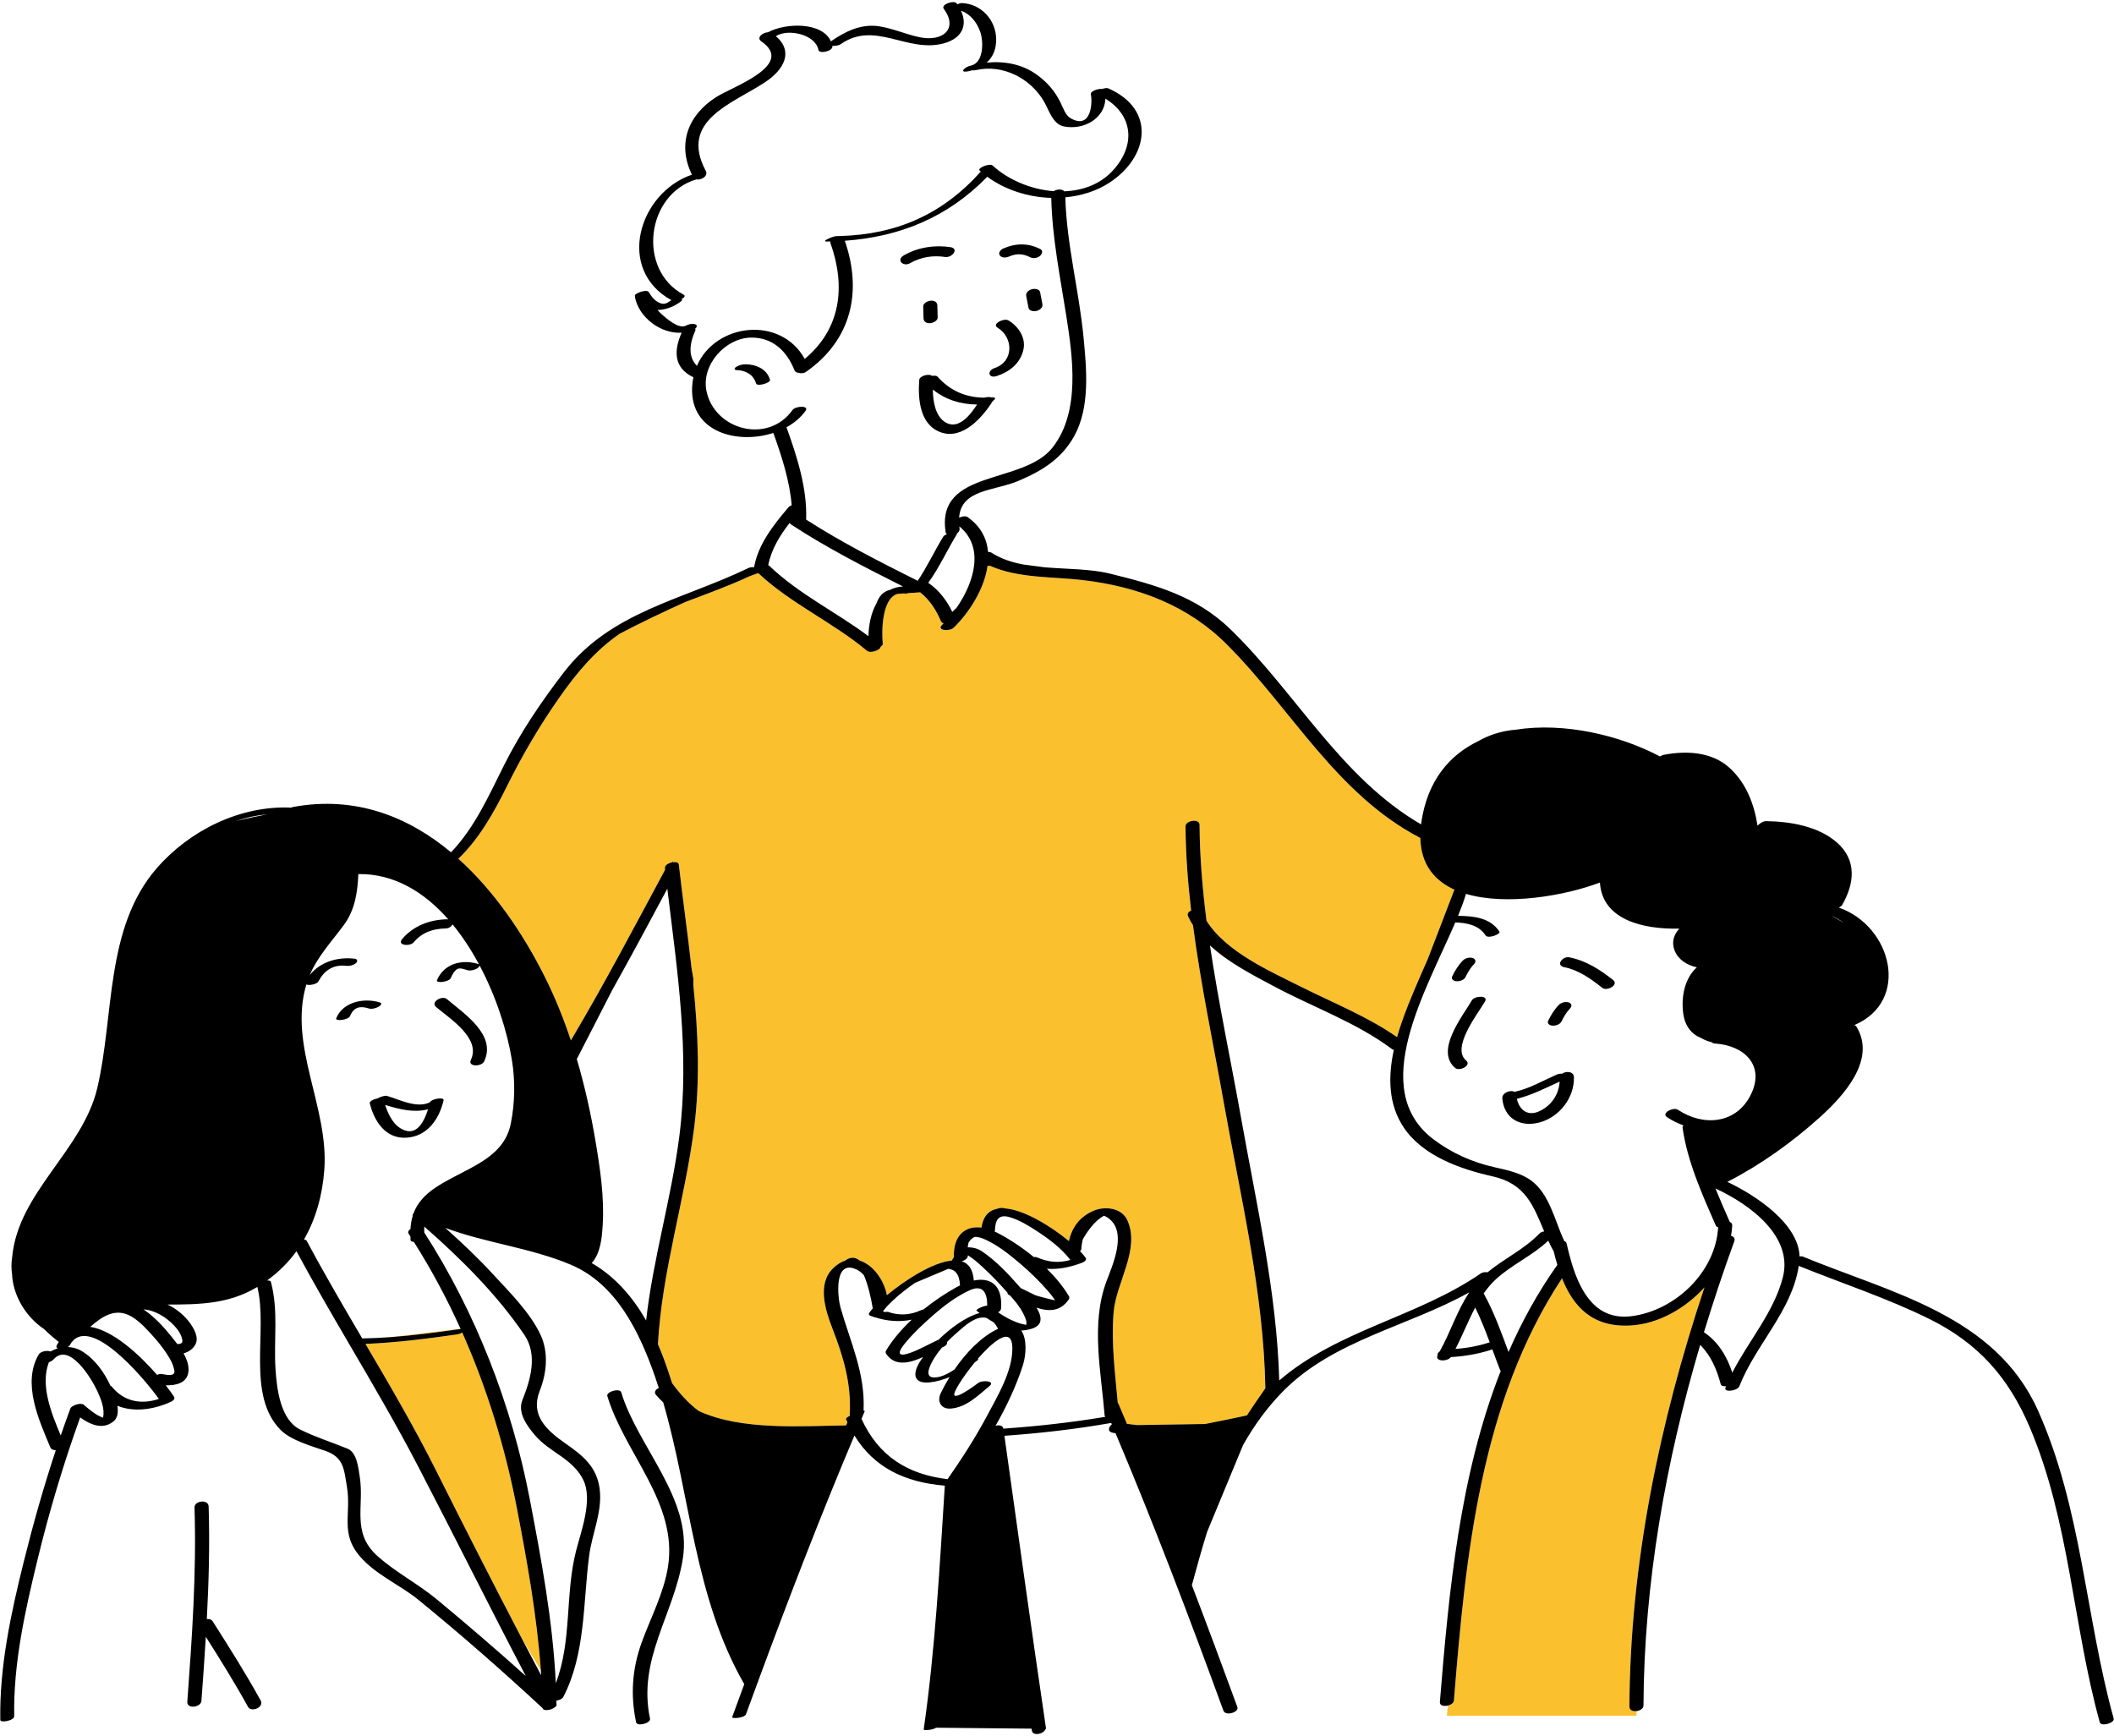 <svg width="649" height="533" viewBox="0 0 649 533" fill="none" xmlns="http://www.w3.org/2000/svg">
<path d="M158.691 463.053C161.796 479.196 164.847 496.106 166.031 512.77C164.387 510.04 162.419 506.768 160.296 503.22C151.316 486.011 142.519 468.721 133.817 451.354C127.183 438.119 119.696 425.346 112.192 412.581C121.621 412.208 130.954 411.009 140.31 409.673C140.868 409.593 141.456 409.353 141.901 409.081C149.581 426.367 155.156 444.673 158.691 463.053ZM141.422 408.016C141.409 407.985 141.394 407.955 141.381 407.926L119.849 410.51C126.956 409.993 134.02 409.06 141.093 408.052C141.214 408.036 141.316 408.026 141.422 408.016ZM500.227 523.944C500.42 480.179 509.443 436.706 523.27 395.231C517.325 401.807 509.006 406.433 500.667 406.928C489.017 407.622 483.074 401.312 479.535 392.448C454.451 430.492 449.943 477.708 446.344 522.093C446.283 522.829 445.445 523.382 444.523 523.613C444.309 525.596 444.191 526.722 444.191 526.722H502.385C502.385 526.722 502.406 526.231 502.451 525.306C501.349 525.458 500.221 525.079 500.227 523.944ZM445.741 275.109C445.743 275.103 445.747 275.099 445.749 275.093L446.506 273.12C440.358 270.34 436.211 265.356 436.041 257.258L436.031 257.246C410.325 243.888 396.534 217.774 376.679 197.877C364.603 185.774 349.234 180.059 332.35 178.076C323.648 177.054 312.454 177.535 304.049 173.73L303.195 173.664C302.196 180.754 297.567 188.099 292.715 192.754C291.566 193.856 287.373 193.614 289.232 191.829C289.384 191.683 289.536 191.528 289.688 191.377C289.305 191.25 288.992 191.022 288.839 190.653C287.453 187.315 285.362 184.099 282.498 181.842C282.077 181.865 281.607 181.895 281.102 181.926C281.062 181.933 281.018 181.945 280.979 181.954C280.938 181.961 280.374 182.021 279.898 182.002C279.616 182.023 279.331 182.039 279.036 182.061C278.551 182.204 278.102 182.276 277.834 182.223C277.657 182.191 277.505 182.2 277.337 182.184C276.716 182.231 276.082 182.281 275.444 182.337C270.737 183.89 270.622 193.676 271.011 197.617C271.045 197.964 270.775 198.276 270.36 198.534C270.348 199.555 267.24 200.688 266.166 199.792C255.636 190.991 242.904 185.401 232.845 176.003C232.762 176.003 232.683 176.002 232.603 175.994C231.926 176.24 231.087 176.545 230.134 176.893C223.696 179.903 217.013 182.291 210.384 184.816C204.187 187.602 196.282 191.355 190.229 194.565C182.722 199.782 177.142 206.343 171.36 214.66C165.398 223.237 160.44 231.716 155.771 241.087C151.689 249.283 147.338 257.224 140.724 263.635C151.705 273.493 160.552 286.553 167.167 299.712C170.352 306.047 173.007 312.652 175.26 319.404C185.438 302.264 194.716 284.625 204.153 267.069C204.161 267.055 204.175 267.043 204.184 267.03C204.165 266.868 204.146 266.701 204.127 266.536C204.022 265.617 205.277 264.913 206.453 264.715L206.611 264.409L206.659 264.686C207.539 264.581 208.325 264.773 208.396 265.393C209.594 275.955 211.113 286.584 212.306 297.239L212.865 300.461C212.866 300.526 212.863 301.233 212.854 302.408C214.313 316.954 214.965 331.536 213.121 346.055C210.295 368.304 203.19 390.263 201.986 412.678C202.673 414.261 203.312 415.861 203.906 417.47C204.775 419.828 205.572 422.206 206.32 424.599C208.623 427.769 211.382 430.879 214.504 433.167C227.684 439.288 246.523 437.746 259.748 437.607C259.887 437.283 260.022 436.959 260.161 436.635C260.024 436.332 259.875 436.046 259.741 435.732C259.595 435.39 260.196 434.96 260.99 434.639C260.902 434.531 260.85 434.402 260.86 434.238C261.417 424.865 258.928 416.547 255.56 407.862C253.437 402.389 250.794 394.245 255.705 389.414C256.943 388.197 258.206 387.422 259.455 387.011C260.224 386.441 260.994 386.125 261.756 386.125C262.54 386.125 263.249 386.456 263.9 386.988C268.044 388.276 271.416 392.996 272.271 397.638C277.865 392.978 286.293 387.561 292.189 386.989C292.373 386.687 292.594 386.325 292.851 385.909C292.6 379.483 296.185 376.198 301.321 376.871C301.846 373.235 303.694 371.513 306.252 371.066C306.584 370.907 306.976 370.82 307.439 370.82C307.798 370.82 308.214 370.885 308.66 370.987C314.596 371.494 322.748 376.538 328.154 381.014C329.066 376.908 331.363 373.617 335.602 371.753C339.161 370.19 344.378 370.742 346.13 374.686C350.09 383.599 342.628 393.819 341.885 402.8C341.104 412.234 342.311 421.362 343.152 430.679C343.248 430.777 343.336 430.889 343.394 431.023C344.269 433.052 345.121 435.087 345.981 437.12C347.005 437.257 348.03 437.389 349.051 437.5L369.946 437.171C373.998 436.404 379.508 435.238 382.809 434.531L385.028 431.187L388.461 426.221C387.969 396.972 380.818 367.327 375.73 338.68C372.542 320.731 368.657 302.423 366.244 284.066C365.68 283.168 365.154 282.247 364.71 281.273C364.376 280.544 364.895 279.909 365.677 279.539C364.663 270.903 364.008 262.259 363.956 253.65C363.947 251.936 368.249 251.163 368.261 253.246C368.321 263.037 369.148 272.876 370.405 282.711C376.502 292.37 390.049 298.249 399.578 303.037C409.297 307.918 419.911 312.136 428.89 318.414C429.361 316.759 429.883 315.13 430.438 313.54C432.735 307.008 435.592 300.689 438.366 294.339L445.732 275.152C445.735 275.125 445.738 275.116 445.741 275.109Z" fill="#FBC02D"/>
<path d="M305.378 112.983C311.309 110.977 311.143 103.56 306.24 100.592C304.354 99.451 308.237 97.545 309.593 98.364C312.782 100.296 315.17 103.887 314.091 107.758C312.968 111.778 309.864 114.141 306.035 115.438C303.47 116.307 302.87 113.833 305.378 112.983ZM302.198 122.082C302.96 121.867 303.819 121.827 304.373 122.01C305.995 121.879 305.624 122.54 304.762 123.15C301.74 127.99 295.631 135.044 288.961 132.766C282.386 130.524 281.769 122.589 282.202 116.656C282.295 115.371 285.188 114.607 286.168 115.402C286.872 115.277 287.525 115.313 287.813 115.634C291.743 120.02 296.568 122.053 302.198 122.082ZM299.966 124.189C294.912 124.148 290.271 122.714 286.376 119.585C286.432 123.389 287.181 127.854 290.303 129.69C294.252 132.013 297.808 127.489 299.966 124.189ZM285.523 99.219C286.367 99.16 287.893 98.526 287.865 97.455C287.831 96.228 287.797 95.001 287.765 93.772C287.734 92.695 286.766 92.238 285.773 92.306C284.929 92.365 283.403 92.999 283.431 94.07C283.464 95.297 283.498 96.524 283.531 97.753C283.562 98.831 284.53 99.288 285.523 99.219ZM316.782 88.788C315.857 89.035 314.849 89.806 315.054 90.876C315.285 92.082 315.515 93.287 315.748 94.494C315.953 95.561 317.485 95.653 318.289 95.438C319.213 95.191 320.222 94.42 320.017 93.351C319.786 92.147 319.555 90.939 319.324 89.732C319.119 88.667 317.585 88.572 316.782 88.788ZM229.001 111.84C227.979 111.818 226.846 112.086 225.982 112.65C225.313 113.086 225.408 113.617 226.246 113.636C228.923 113.692 231.352 115.058 232.118 117.729C232.412 118.751 236.671 117.575 236.386 116.587C235.445 113.3 232.186 111.906 229.001 111.84ZM279.385 80.806C282.812 78.866 286.345 78.332 290.224 78.894C292.273 79.188 294.596 76.284 291.724 75.866C286.794 75.156 281.872 75.909 277.517 78.374C274.989 79.807 277.293 81.989 279.385 80.806ZM309.862 78.732C311.978 77.795 314.067 77.842 316.125 78.919C317.099 79.427 318.295 79.296 319.182 78.645C319.817 78.179 320.392 77.005 319.428 76.5C315.708 74.555 311.808 74.614 307.994 76.299C307.249 76.632 306.328 77.606 306.97 78.443C307.629 79.3 309.012 79.106 309.862 78.732ZM144.557 325.39C143.515 327.573 147.833 327.53 148.633 325.854C152.517 317.713 142.463 311.183 137.195 306.724C135.773 305.52 132.027 307.578 133.898 309.162C138.107 312.729 147.72 318.759 144.557 325.39ZM124.852 349.268C118.446 349.697 114.907 344.345 113.521 338.717C113.366 338.086 114.66 337.46 115.867 337.227C116.784 336.706 118.212 336.264 118.848 336.454C122.755 337.624 127.978 340.364 132.002 338.401C132.47 337.314 136.438 336.713 136.183 337.794C134.836 343.548 131.246 348.841 124.852 349.268ZM131.399 340.564C126.953 341.672 122.714 340.58 118.255 339.229C119.283 342.504 121.15 346.107 124.535 347.114C128.277 348.227 130.344 343.981 131.399 340.564ZM116.188 309.104C116.621 308.876 117.606 308.079 116.652 307.772C111.846 306.231 105.269 307.553 103.226 312.611C102.815 313.627 106.972 313.153 107.46 311.946C108.574 309.188 110.542 308.743 113.187 309.592C114.128 309.893 115.348 309.543 116.188 309.104ZM186.449 428.585C191.742 446.191 208.126 461.414 205.087 480.915C203.819 489.052 199.769 496.585 196.989 504.259C194.069 512.322 193.512 520.397 195.288 528.769C195.576 530.122 199.861 529.054 199.556 527.628C195.66 509.274 206.945 495.715 209.65 478.363C212.509 460.014 195.707 444.037 190.717 427.446C190.3 426.057 186.045 427.245 186.449 428.585ZM65.301 497.759C64.926 497.171 64.22 496.978 63.495 497.053C64.104 485.547 64.419 474.035 64.052 462.499C63.977 460.157 59.648 460.737 59.713 462.775C60.348 482.707 58.974 502.578 57.503 522.442C57.333 524.759 61.69 524.221 61.842 522.166C62.327 515.615 62.794 509.062 63.189 502.507C67.672 509.576 72.099 516.675 76.142 524.011C77.139 525.82 81.173 524.136 80.034 522.071C75.457 513.767 70.388 505.757 65.301 497.759ZM451.856 307.121C448.932 312.144 440.475 322.583 446.763 327.89C448.067 328.989 451.89 327.087 450.094 325.569C445.426 321.63 453.77 311.124 455.899 307.466C457.042 305.498 452.708 305.657 451.856 307.121ZM447.096 301.243C448.047 301.318 449.428 300.926 449.893 299.998C450.635 298.513 451.409 297.127 452.574 295.928C453.24 295.242 452.998 294.369 452.085 294.107C451.077 293.816 449.795 294.166 449.066 294.915C447.7 296.319 446.727 297.946 445.856 299.686C445.395 300.61 446.255 301.177 447.096 301.243ZM476.561 314.871C477.512 314.946 478.894 314.554 479.358 313.626C480.1 312.141 480.874 310.754 482.039 309.555C482.705 308.87 482.463 307.996 481.55 307.734C480.542 307.444 479.261 307.793 478.531 308.543C477.166 309.947 476.192 311.573 475.321 313.313C474.86 314.237 475.72 314.804 476.561 314.871ZM495.197 300.836C491.164 297.651 486.877 294.908 481.772 293.9C479.711 293.495 477.437 296.384 480.277 296.943C484.67 297.809 488.449 300.542 491.897 303.266C493.349 304.411 497.108 302.346 495.197 300.836ZM483.194 330.649C483.38 336.993 478.74 342.994 472.582 344.61C466.804 346.126 461.774 343.461 461.21 337.246C461.052 335.496 463.759 334.466 464.942 335.209C469.558 334.209 473.661 331.776 477.964 329.88C478.484 329.653 479.038 329.596 479.524 329.649C480.732 328.75 483.143 328.887 483.194 330.649ZM478.81 332.068C474.447 334.036 470.297 336.197 465.677 337.344C466.459 340.823 469.11 342.932 472.908 340.996C476.458 339.185 478.556 335.928 478.81 332.068ZM644.632 528.766C636.385 498.943 635.37 466.981 623.17 438.259C616.618 422.832 607.268 412.282 592.128 404.833C579.226 398.485 565.532 394.004 552.215 388.628C550.226 402.282 538.886 413 533.995 425.561C533.412 427.056 529.117 427.57 529.714 426.045C529.774 425.892 529.843 425.742 529.905 425.589C529.105 425.656 528.397 425.469 528.248 424.899C527.083 420.465 525.21 416.089 521.956 412.897C511.35 448.865 504.717 486.138 504.552 523.606C504.548 524.531 503.513 525.16 502.458 525.303C501.354 525.456 500.225 525.077 500.231 523.94C500.424 480.174 509.448 436.703 523.274 395.226C517.33 401.803 509.01 406.429 500.671 406.925C489.021 407.618 483.078 401.308 479.539 392.445C454.455 430.487 449.947 477.705 446.348 522.09C446.288 522.826 445.449 523.379 444.527 523.609C443.313 523.912 441.955 523.654 442.046 522.507C444.802 488.505 448.144 452.836 460.733 420.862C460.63 420.753 460.538 420.631 460.479 420.478C459.668 418.406 458.902 416.317 458.137 414.23C458.01 414.287 457.907 414.354 457.757 414.401C453.719 415.703 449.611 416.388 445.415 416.63C444.296 418.13 440.38 417.985 441.355 416.07C441.289 415.884 441.303 415.668 441.466 415.416C441.611 415.195 441.798 415.011 442.012 414.859C445.262 409.037 447.353 402.305 451.071 396.757C432.197 407.285 409.267 411.45 393.814 427.209C388.931 432.19 384.959 437.727 381.628 443.621L370.596 470.266C368.905 475.688 367.393 481.17 365.92 486.611C365.917 486.627 365.908 486.639 365.902 486.651C370.656 499.07 375.294 511.541 379.867 524.051C380.471 525.707 376.23 526.928 375.599 525.194C365.13 496.539 354.33 468.093 342.47 440.001C342.253 439.97 342.035 439.945 341.819 439.912C339.898 439.614 340.244 438.142 341.325 437.302C341.262 437.152 341.197 437.002 341.134 436.85C330.279 438.765 319.344 440.009 308.355 440.796C312.536 470.598 316.66 500.409 321.059 530.178C321.06 530.19 321.059 530.2 321.059 530.212L321.149 530.748L321.01 530.747C320.539 532.386 317.05 533.082 316.79 531.321C316.759 531.115 316.731 530.91 316.7 530.705L287.397 530.417C286.29 531.165 283.525 531.306 283.573 530.972C287.142 506.226 288.454 481.039 290.062 456.1C277.946 455.108 268.368 450.621 262.311 440.706C251.801 465.573 242.125 490.717 232.78 516.039C232.795 516.194 232.73 516.353 232.609 516.503C231.402 519.775 230.197 523.049 229 526.327C228.614 527.38 224.541 527.802 224.795 527.105C226.022 523.746 227.257 520.388 228.494 517.035C228.479 517.013 228.459 516.998 228.446 516.975C213.137 490.259 212.035 459.484 203.606 430.537C202.826 429.811 202.074 429.048 201.373 428.221C200.672 427.395 201.289 426.561 202.25 426.103C201.859 424.886 201.457 423.67 201.034 422.459C196.296 408.922 189.219 394.146 175.186 388.249C162.787 383.04 149.227 381.637 136.704 376.968C141.791 381.506 146.756 386.194 151.365 391.206C156.421 396.705 162.822 403.011 165.987 409.882C168.454 415.239 167.852 421.536 165.708 426.96C162.744 434.456 167.643 439.011 173.771 443.271C179.032 446.927 183.243 450.413 184.095 457.088C184.989 464.102 181.777 470.731 180.881 477.527C178.978 491.973 179.81 507.715 172.93 520.974C172.618 521.577 171.706 521.969 170.813 522.085C170.819 522.455 170.834 522.828 170.838 523.198C171.009 523.52 170.75 523.874 170.289 524.176C169.175 525.092 166.738 525.365 166.588 524.422C154.246 512.96 141.54 501.831 128.488 491.181C122.702 486.461 115.355 483.504 110.415 477.726C104.412 470.701 107.862 464.807 106.529 456.602C105.586 450.797 105.482 447.366 99.842 445.405C95.816 444.004 89.388 442.213 86.248 439.088C75.464 428.361 82.344 408.5 79.004 395.088C78.908 395.145 78.82 395.209 78.724 395.266C69.947 400.452 60.764 400.478 51.456 400.502C54.156 401.809 56.557 403.764 58.297 406.136C59.548 407.843 61.175 410.679 59.95 412.827C59.128 414.27 57.822 415.071 56.35 415.485C57.467 417.468 58.185 419.597 57.757 421.633C57.104 424.727 53.804 425.359 50.887 425.3C51.917 426.617 52.779 427.812 53.416 428.78C53.938 429.575 52.883 430.17 52.266 430.449C47.076 432.771 41.063 433.627 36.039 431.576C36.349 433.496 36.166 435.356 34.752 436.457C31.44 439.026 27.701 437.363 24.61 435.157C19.446 449.463 15.091 464.105 11.505 478.875C7.713 494.497 4.071 510.715 4.36 526.879C4.385 528.274 0.108 528.999 0.092 528.022C-0.2 511.719 3.363 495.276 7.273 479.541C10.14 467.993 13.385 456.524 17.126 445.224C16.383 445.22 15.706 444.962 15.443 444.334C11.915 435.867 6.763 424.702 11.856 415.867C12.431 414.869 14.483 414.489 15.51 414.91C16.22 414.511 16.965 414.187 17.734 413.957C17.339 413.792 17.163 413.477 17.441 412.963C17.634 412.606 17.84 412.294 18.045 411.974C16.945 411.126 15.296 409.773 13.493 408.008C8.199 404.469 4.382 398.367 3.765 392.134C3.735 391.841 3.728 391.552 3.707 391.262C3.45 389.522 3.445 387.726 3.744 385.89C5.587 366.059 25.33 353.184 29.856 334.073C35.116 311.864 32.184 284.931 48.075 266.601C58.227 254.895 73.748 247.242 89.424 247.939C89.65 247.836 89.89 247.754 90.143 247.709C109.092 244.288 125.245 250.625 138.468 261.661C145.759 254.038 150.028 244.34 154.718 234.975C159.821 224.778 166.189 215.397 173.139 206.364C187.455 187.764 209.575 184.159 229.718 174.408C230.32 174.117 230.968 174.063 231.497 174.165C232.778 167.018 237.493 161.112 242.089 155.709C242.307 155.453 242.652 155.261 243.046 155.127C242.452 147.584 239.908 139.888 237.415 132.911C226.34 136.519 211.949 132.665 212.473 119.032C212.517 117.897 212.66 116.809 212.876 115.771C212.788 115.743 212.692 115.738 212.61 115.694C206.77 112.779 206.865 107.52 209.271 102.136C202.938 102.561 196.134 97.507 194.927 91.206C194.905 91.091 194.92 90.982 194.95 90.873C194.942 90.858 194.935 90.848 194.927 90.837C194.547 90.188 198.553 88.597 199.195 89.696C199.854 90.823 200.672 91.964 201.825 92.641C203.375 93.547 204.306 93.475 205.732 92.386C205.827 92.314 205.975 92.243 206.16 92.174C188.989 82.751 196.083 59.221 212.422 53.621C207.879 44.315 211.102 35.371 219.877 29.802C224.958 26.577 244.26 19.955 233.729 12.703C232.115 11.592 234.096 9.981 235.79 9.901C241.225 6.969 252.41 6.689 255.084 12.694C259.452 9.66 264.374 7.22 269.881 8.074C274.187 8.743 278.111 10.555 282.358 11.435C289.388 12.89 294.29 8.904 289.733 2.688C288.762 1.365 292.89 -0.065 293.707 1.05C293.768 1.137 293.819 1.219 293.879 1.306C294.455 1.085 295.009 0.932 295.299 0.942C301.183 1.181 305.749 6.075 305.827 12.007C305.868 15.152 304.788 17.538 302.914 19.228C308.342 18.695 313.918 19.687 318.434 23.023C321.566 25.339 323.841 27.959 325.564 31.445C326.345 33.022 327.073 35.394 328.691 36.311C335.059 39.922 335.438 31.428 334.887 28.959C334.675 28.012 337.034 27.171 338.337 27.312C339.084 27.072 339.853 26.96 340.231 27.123C354.9 33.528 352.786 48.141 340.577 56.095C336.606 58.684 331.913 60.127 327.055 60.58C327.453 75.134 331.272 89.161 332.652 103.608C333.579 113.3 334.707 125.054 329.757 133.931C325.857 140.925 319.824 144.608 312.608 147.652C305.217 150.769 295.047 150.158 294.443 158.941C295.33 158.511 296.479 158.339 297.077 158.762C301.132 161.624 302.976 165.385 303.33 169.437C303.732 169.427 304.112 169.503 304.413 169.698C307.281 171.55 310.59 172.622 314.102 173.3L320.753 174.169C327.645 174.738 334.81 174.63 340.832 176.123C354.719 179.561 367.176 182.954 377.703 193.146C397.773 212.581 411.672 238.826 436.277 253.091C436.3 252.923 436.303 252.769 436.325 252.599C438.179 239.758 444.889 231.823 453.872 227.51C456.96 225.749 460.798 224.372 465.46 224.002C480.028 221.717 497.085 225.605 509.604 232.228C509.962 231.999 510.38 231.812 510.815 231.728C517.714 230.405 525.589 230.774 531.044 235.8C536.106 240.464 538.505 246.786 539.554 253.418C539.593 253.418 539.63 253.418 539.673 253.418C540.206 252.748 541.338 252.079 542.228 252.092C549.556 252.191 558.255 253.644 563.952 258.662C570.096 264.076 569.344 271.215 565.537 277.851C565.353 278.172 564.964 278.433 564.502 278.618C580.938 284.389 586.515 307.378 569.287 314.71C569.559 314.798 569.785 314.938 569.922 315.161C576.189 325.419 565.831 336.595 558.578 343.116C550.098 350.741 540.507 357.611 530.302 362.843C539.353 367.127 552.171 375.807 552.461 385.724C552.86 385.665 553.215 385.668 553.457 385.768C580.577 396.971 612.557 403.77 625.661 433.021C639.093 463.005 640.244 496.281 648.905 527.614C649.279 528.995 645.012 530.151 644.632 528.766ZM527.476 376.755C527.141 376.688 526.884 376.541 526.77 376.288C522.624 366.835 517.976 356.481 516.547 346.189C516.513 345.944 516.628 345.715 516.832 345.505C515.09 344.882 513.386 344.051 511.765 342.963C509.881 341.703 513.745 339.783 515.109 340.694C522.884 345.905 533.067 345.115 537.526 336.025C541.902 327.105 535.558 321.008 526.649 320.378C526.057 320.338 525.703 320.188 525.519 319.981C524.282 319.665 523.119 319.226 522.174 318.629C519.262 317.496 517.243 314.927 516.742 311.046C516.105 306.136 517.122 300.394 520.926 296.981C518.04 296.321 515.271 294.721 514.135 291.889C513.061 289.218 513.884 286.917 515.55 285.084C504.565 285.351 491.885 282.469 491.179 270.946C480.321 275.037 462.48 278.111 450.031 274.419C450.028 274.471 450.03 274.521 450.01 274.58C449.406 276.616 448.581 278.829 447.622 281.17C452.366 281.22 457.509 281.697 460.323 286.008C460.806 286.749 456.833 288.346 456.055 287.151C453.988 283.985 450.311 283.314 446.78 283.185C437.799 304.141 419.697 334.433 440.141 349.827C445.669 353.99 452.007 356.824 458.757 358.332C462.573 359.185 466.91 360.074 470.123 362.466C475.695 366.61 477.333 374.744 480.2 380.974C480.576 381.116 480.858 381.37 480.95 381.77C481.373 383.619 481.855 385.574 482.435 387.527C482.466 387.632 482.499 387.736 482.528 387.841C485.233 396.772 490.079 405.56 501.112 404.042C514.455 402.21 526.705 390.456 527.476 376.755ZM318.283 385.985C321.924 387.548 324.993 387.816 328.611 386.813C325.891 383.24 321.919 380.279 318.244 377.891C315.704 376.239 312.962 374.552 310.027 373.689C306.474 372.644 305.562 374.579 305.434 377.808C305.431 377.902 305.395 377.995 305.347 378.085C305.556 378.181 305.762 378.263 305.974 378.371C309.713 380.279 313.7 382.891 317.38 385.921C317.744 385.88 318.064 385.892 318.283 385.985ZM310.057 397.695C309.977 397.66 309.895 397.616 309.815 397.581C309.381 397.38 309.249 397.122 309.307 396.854C306.926 394.191 304.482 391.574 301.852 389.164C300.43 387.863 298.973 386.512 297.326 385.497C297.267 385.462 297.203 385.417 297.142 385.381C297.142 385.386 297.142 385.392 297.142 385.4C297.208 386.265 296.271 386.932 295.258 387.221C297.341 387.873 298.717 389.697 298.962 393.123C304.044 392.096 307.879 394.438 307.315 401.765C307.28 402.221 306.916 402.603 306.418 402.886C309.048 404.689 312.032 406.258 315.057 406.74C315.06 406.74 315.061 406.74 315.064 406.741C315.188 406.127 315.088 405.477 314.865 404.895C314.026 402.691 312.65 400.629 311.095 398.864C310.751 398.473 310.401 398.084 310.057 397.695ZM306.421 407.932C306.024 407.217 305.568 406.511 305.008 405.925C304.274 405.514 303.564 405.074 302.879 404.618C299.972 403.846 296.889 406.448 294.907 408.15C293.483 409.374 292.043 410.659 290.704 412.036C290.873 412.487 290.605 413.042 289.57 413.52C289.447 413.576 289.315 413.643 289.188 413.704C288.406 414.62 287.675 415.572 287.04 416.58C286.317 417.724 283.229 422.629 286.49 422.872C288.566 423.025 290.941 421.826 293.032 420.431C296.584 415.255 301.267 410.342 306.421 407.932ZM288.114 411.323C291.756 407.781 296.392 404.299 300.735 403.098C300.42 402.858 300.111 402.621 299.815 402.386C299.427 402.078 301.717 400.916 303.076 400.829C303.099 397.258 301.992 394.123 297.618 396.15C293.577 398.023 289.913 400.78 286.57 403.699C283.621 406.277 280.714 408.976 278.187 411.979C277.602 412.674 273.485 417.381 279.28 415.386C282.243 414.365 284.957 412.755 287.794 411.445C287.9 411.394 288.009 411.358 288.114 411.323ZM283.51 402.011C286.807 399.348 290.311 397.018 293.637 395.178C294.003 394.976 294.365 394.796 294.726 394.619C294.562 391.072 293.1 389.7 291.103 389.537L280.925 393.834C280.845 393.89 280.762 393.946 280.684 394.001C278.364 395.64 276.083 397.374 274.027 399.341C273.156 400.175 272.257 401.034 271.525 401.999C270.79 402.663 271.123 402.906 272.523 402.727C275.999 403.951 279.425 403.781 282.797 402.218C283.027 402.121 283.268 402.053 283.51 402.011ZM160.297 503.219C162.231 506.928 164.188 510.626 166.141 514.327C166.109 513.807 166.068 513.288 166.031 512.77C164.846 496.104 161.795 479.194 158.691 463.053C155.157 444.673 149.581 426.368 141.902 409.079C141.457 409.353 140.869 409.594 140.311 409.672C130.956 411.006 121.623 412.207 112.194 412.58C119.697 425.346 127.184 438.117 133.818 451.353C142.518 468.72 151.316 486.011 160.297 503.219ZM141.379 407.927C137.213 398.688 132.433 389.755 127.046 381.257C126.489 381.232 126.073 381.064 126.044 380.704C126.011 380.323 126.016 379.978 126.001 379.613C125.817 379.33 125.643 379.04 125.459 378.76C125.111 378.229 125.429 377.711 126.011 377.317C126.097 375.843 126.331 374.508 126.702 373.301C126.617 373.049 126.711 372.789 126.932 372.547C129.44 365.736 136.439 362.936 144.15 358.824C150.117 355.643 155.431 351.988 156.823 344.925C158.075 338.577 158.206 331.956 157.177 325.562C155.765 316.804 152.411 306.142 147.247 296.405C147.21 296.766 146.687 297.196 146.398 297.354C145.539 297.818 144.355 298.123 143.394 297.825C142.596 297.578 141.162 297.019 140.359 297.522C139.394 298.126 138.83 299.248 138.4 300.254C137.873 301.492 133.708 301.956 134.16 300.897C136.329 295.808 141.847 294.407 146.845 295.96C146.939 295.989 147.001 296.028 147.06 296.065C144.71 291.679 141.99 287.496 138.916 283.76C138.649 284.407 137.853 285.021 136.785 285.042C132.874 285.111 129.563 286.264 126.987 289.307C125.87 290.627 121.762 290.291 123.473 288.273C126.919 284.203 131.997 282.318 137.246 282.225C137.382 282.223 137.5 282.232 137.619 282.241C130.265 273.889 121.014 268.174 110.003 268.347C109.794 273.858 108.981 279.321 105.617 283.903C101.89 288.98 97.563 293.541 95.08 299.359C98.319 295.287 103.653 293.712 108.876 294.326C109.769 294.431 109.894 295.167 109.244 295.705C108.432 296.375 107.252 296.635 106.226 296.514C102.305 296.053 99.556 297.916 97.74 301.311C97.302 302.133 94.968 302.651 94.046 302.239C88.437 321.055 101.001 339.885 99.563 359.151C98.983 366.916 96.968 374.2 93.333 380.517C93.732 380.579 94.058 380.737 94.217 381.036C99.608 391.14 105.4 401.025 111.207 410.902C114.096 410.859 116.974 410.718 119.846 410.508C126.953 409.991 134.017 409.059 141.09 408.051C141.212 408.033 141.313 408.024 141.419 408.016C141.407 407.986 141.394 407.955 141.379 407.927ZM385.031 431.177L388.464 426.21C387.973 396.96 380.82 367.316 375.733 338.67C372.545 320.719 368.66 302.411 366.247 284.055C365.683 283.156 365.157 282.235 364.713 281.261C364.379 280.532 364.897 279.897 365.68 279.527C364.666 270.891 364.01 262.249 363.959 253.638C363.95 251.924 368.252 251.151 368.264 253.234C368.324 263.025 369.151 272.865 370.407 282.699C376.505 292.358 390.052 298.238 399.581 303.026C409.3 307.908 419.913 312.124 428.893 318.404C429.364 316.749 429.886 315.118 430.441 313.529C432.738 306.998 435.595 300.677 438.369 294.328L445.735 275.14C445.736 275.133 445.741 275.124 445.742 275.113C445.744 275.108 445.748 275.103 445.75 275.097L446.507 273.125C440.359 270.346 436.212 265.36 436.042 257.262L436.032 257.25C410.327 243.894 396.536 217.779 376.68 197.881C364.604 185.78 349.235 180.065 332.352 178.08C323.649 177.06 312.455 177.541 304.05 173.736L303.196 173.67C302.197 180.76 297.568 188.103 292.716 192.76C291.567 193.862 287.374 193.62 289.234 191.835C289.385 191.687 289.537 191.534 289.689 191.381C289.306 191.254 288.994 191.027 288.84 190.659C287.454 187.319 285.363 184.103 282.499 181.846C282.078 181.871 281.608 181.899 281.103 181.93C281.063 181.937 281.019 181.951 280.98 181.958C280.939 181.965 280.375 182.026 279.899 182.008C279.618 182.027 279.332 182.044 279.037 182.067C278.553 182.209 278.103 182.281 277.835 182.228C277.658 182.195 277.507 182.204 277.339 182.189C276.717 182.235 276.083 182.285 275.445 182.341C270.738 183.894 270.624 193.681 271.012 197.622C271.046 197.968 270.777 198.28 270.361 198.538C270.349 199.559 267.241 200.692 266.167 199.796C255.638 190.994 242.906 185.404 232.846 176.006C232.764 176.006 232.684 176.005 232.605 175.997C231.927 176.243 231.089 176.548 230.135 176.897C223.697 179.907 217.015 182.295 210.385 184.821C204.188 187.605 196.283 191.359 190.231 194.568C182.723 199.784 177.144 206.346 171.361 214.664C165.399 223.24 160.441 231.719 155.773 241.09C151.69 249.286 147.34 257.227 140.725 263.638C151.706 273.496 160.553 286.558 167.168 299.715C170.354 306.05 173.008 312.655 175.261 319.407C185.44 302.268 194.717 284.628 204.154 267.072C204.162 267.058 204.177 267.046 204.185 267.034C204.166 266.871 204.147 266.704 204.128 266.541C204.023 265.621 205.279 264.916 206.454 264.718L206.612 264.412L206.661 264.689C207.54 264.586 208.327 264.776 208.397 265.396C209.595 275.958 211.114 286.587 212.307 297.243L212.866 300.464C212.867 300.529 212.864 301.237 212.856 302.411C214.314 316.957 214.967 331.539 213.122 346.058C210.296 368.307 203.191 390.266 201.987 412.681C202.674 414.264 203.313 415.864 203.907 417.472C204.776 419.833 205.573 422.209 206.322 424.602C208.624 427.772 211.384 430.883 214.506 433.17C227.685 439.293 246.524 437.749 259.749 437.61C259.888 437.286 260.023 436.964 260.162 436.638C260.025 436.335 259.876 436.049 259.742 435.736C259.596 435.393 260.197 434.963 260.991 434.642C260.903 434.534 260.851 434.405 260.862 434.241C261.419 424.87 258.929 416.55 255.561 407.867C253.438 402.392 250.795 394.248 255.707 389.417C256.944 388.2 258.207 387.427 259.456 387.014C260.225 386.446 260.996 386.128 261.757 386.128C262.541 386.128 263.25 386.459 263.901 386.991C268.045 388.278 271.418 392.999 272.272 397.641C277.866 392.981 286.295 387.565 292.191 386.992C292.375 386.69 292.596 386.329 292.852 385.912C292.602 379.486 296.186 376.202 301.322 376.875C301.848 373.238 303.695 371.516 306.253 371.069C306.586 370.912 306.978 370.823 307.44 370.823C307.8 370.823 308.215 370.888 308.662 370.99C314.597 371.497 322.749 376.541 328.156 381.017C329.068 376.911 331.364 373.62 335.603 371.756C339.162 370.193 344.379 370.745 346.131 374.689C350.091 383.602 342.629 393.822 341.887 402.803C341.106 412.237 342.312 421.366 343.154 430.682C343.249 430.78 343.338 430.892 343.395 431.026C344.27 433.055 345.122 435.09 345.982 437.123C347.006 437.26 348.031 437.394 349.052 437.503L369.948 437.174C373.999 436.407 379.509 435.243 382.811 434.534L385.031 431.177ZM447.827 273.786C447.893 273.77 447.96 273.761 448.024 273.752C447.97 273.731 447.921 273.706 447.867 273.686L447.827 273.786ZM207.511 428.553C207.521 428.585 207.531 428.621 207.54 428.654C207.621 428.727 207.701 428.803 207.783 428.872C207.692 428.766 207.602 428.66 207.511 428.553ZM317.676 397.558C318.476 397.947 323.979 399.284 323.916 399.185C323.26 398.199 322.537 397.262 321.757 396.371C319.175 393.414 316.364 390.636 313.375 388.093C310.094 385.3 306.561 382.433 302.621 380.607C301.077 379.893 299.925 379.639 299.081 379.778C298.474 380.13 297.913 380.61 297.487 381.272C297.443 381.341 297.396 381.413 297.351 381.484C297.225 381.904 297.141 382.387 297.102 382.942C298.614 382.898 300.221 383.328 301.365 384.097C305.898 387.14 309.734 391.313 313.37 395.449C314.82 396.121 316.236 396.857 317.676 397.558ZM562.187 281.126C563.039 281.566 564.443 282.324 566.089 283.333C564.852 282.435 563.544 281.693 562.187 281.126ZM294.521 161.612C294.548 161.833 294.546 162.026 294.582 162.258C294.679 162.887 294.302 163.422 293.736 163.797C293.804 163.827 293.836 163.862 293.81 163.903C290.773 168.873 288.391 174.215 284.976 178.928C288.232 181.135 290.654 184.333 292.361 187.856C292.762 187.48 293.207 187.047 293.667 186.584C299.065 178.83 302.35 167.975 294.521 161.612ZM213.953 112.313C219.606 99.231 239.638 96.792 247.054 110.193C257.987 101.084 259.786 88.208 254.954 74.636C254.891 74.456 254.879 74.287 254.889 74.119C254.541 74.126 254.2 74.148 253.849 74.15C251.806 74.175 255.808 72.511 256.642 72.5C256.71 72.5 256.776 72.494 256.846 72.494C257.168 72.489 257.481 72.47 257.8 72.463C275.295 72.005 289.413 65.779 301.116 52.659C300.999 52.558 300.87 52.465 300.756 52.359C299.921 51.591 303.84 49.99 304.76 50.834C309.518 55.201 316.499 58.166 323.459 58.695C324.437 58.059 326.08 57.96 326.731 58.737C332.518 58.519 338.043 56.493 341.97 52.001C348.831 44.153 347.553 35.29 339.369 30.301C339.134 36.399 332.671 40.039 326.581 38.808C323.21 38.127 321.989 33.725 320.511 31.172C316.411 24.09 307.912 19.635 299.67 21.508C299.149 21.627 298.739 21.63 298.399 21.586C298.011 21.692 297.636 21.809 297.225 21.889C294.241 22.467 296.23 20.497 297.977 20.158C302.061 19.368 301.96 12.687 300.943 9.798C299.881 6.782 297.895 4.3 295.025 3.291C297.098 7.746 295.393 11.791 289.693 13.324C278.479 16.336 268.53 6.172 258.049 13.601C257.578 13.936 256.435 14.121 255.506 14.094C255.514 14.129 255.53 14.157 255.536 14.193C255.805 15.666 251.515 16.694 251.268 15.335C250.412 10.639 242.007 8.637 238.193 11.108C243.679 15.796 240.756 21.35 234.882 25.236C224.82 31.892 208.392 36.938 216.682 52.481C217.523 54.058 215.26 55.385 213.773 55.077C198.312 59.674 195.595 82.835 209.825 90.437C210.568 90.834 210.049 91.402 209.196 91.83C209.505 91.938 209.533 92.166 209.006 92.567C206.935 94.146 204.461 95.101 201.868 95.178C202.245 95.608 202.643 96.016 203.058 96.397C204.439 97.664 208.313 101.082 210.478 100.017C211.351 99.587 212.53 99.174 213.493 99.587C214.27 99.92 213.831 100.62 213.331 100.987C213.516 101.062 213.598 101.174 213.527 101.33C211.649 105.495 211.164 109.462 213.953 112.313ZM247.479 159.513C258.413 166.548 270.127 172.497 281.742 178.316C284.655 173.963 286.871 169.184 289.611 164.702C289.782 164.423 290.194 164.208 290.695 164.054C290.498 163.897 290.356 163.688 290.312 163.404C287.282 143.808 314.145 149.004 323.214 137.299C331.724 126.316 329.342 109.612 327.34 96.888C325.445 84.86 323.023 72.954 322.733 60.754C315.651 60.555 308.564 58.287 303.097 54.267C291.019 66.663 276.375 72.702 259.356 73.913C264.781 89.567 261.404 104.405 247.471 114.152C246.76 114.65 245.786 114.678 245.018 114.433C244.501 114.352 244.075 114.122 243.903 113.682C241.587 107.775 237.153 103.532 230.523 103.644C222.707 103.777 215.27 111.979 216.878 119.981C219.298 132.025 235.769 136.442 243.292 125.882C244.192 124.619 248.532 124.402 247.308 126.122C245.834 128.189 243.798 129.876 241.453 131.171C241.454 131.175 241.457 131.178 241.459 131.182C244.647 140.053 247.869 149.987 247.479 159.513ZM235.85 173.521C235.992 173.58 236.124 173.649 236.226 173.748C245.278 182.422 256.644 187.856 266.61 195.304C266.691 191.742 267.443 188.099 269.072 185.26C269.747 183.306 271.023 181.568 273.237 181.099C274.391 180.494 275.721 180.133 277.227 180.046C265.56 174.196 253.818 168.195 242.901 161.047C242.652 160.883 242.5 160.708 242.425 160.525C239.398 164.42 236.789 168.663 235.85 173.521ZM72.578 252.035C76.479 251.092 79.608 250.444 82.079 249.999C78.816 250.28 75.635 250.977 72.578 252.035ZM31.621 435.246C31.623 435.238 31.628 435.23 31.63 435.224C32.259 432.538 30.93 429.32 29.818 426.935C28.119 423.29 21.325 411.923 16.466 417.307C16.08 417.736 15.56 418.026 15.003 418.212C12.308 425.27 15.725 433.786 18.649 440.706C19.59 437.974 20.553 435.252 21.557 432.544C21.573 432.5 21.588 432.455 21.605 432.411C21.609 432.401 21.618 432.391 21.622 432.38C21.959 431.496 24.803 430.497 25.709 431.267C27.48 432.769 29.402 434.437 31.621 435.246ZM48.768 429.475C43.979 422.739 26.957 402.762 21.395 413.023C21.289 413.219 21.078 413.393 20.816 413.545C22.298 413.589 23.783 413.991 25.17 414.832C29.118 417.232 31.991 421.275 33.918 425.443C34.083 425.505 34.224 425.593 34.323 425.714C38.093 430.346 43.412 431.267 48.768 429.475ZM53.521 420.743C53.271 419.458 52.808 418.262 52.141 417.132C50.846 414.934 49.334 412.863 47.64 410.953C45.541 408.59 43.099 405.788 40.396 404.2C35.497 401.321 31.403 404.119 27.704 407.341C34.703 408.437 42.755 415.806 48.229 422.106C48.668 421.883 49.168 421.764 49.676 421.832C50.803 421.991 53.929 422.835 53.521 420.743ZM44.057 401.992C47.326 404.201 50.193 407.278 52.596 410.281C53.159 410.986 53.801 411.777 54.439 412.631C55.322 412.63 56.18 412.452 55.965 411.332C55.638 409.633 54.611 408.166 53.434 406.925C51.061 404.43 47.609 402.224 44.057 401.992ZM161.42 514.548C150.217 493.148 139.464 471.534 128.323 450.102C121.711 437.381 114.452 425.024 107.218 412.652C107.049 412.605 107.008 412.521 107.077 412.41C101.604 403.049 96.16 393.672 91.011 384.127C88.566 387.505 85.562 390.525 81.984 393.111C82.594 393.087 83.076 393.212 83.168 393.56C85.557 402.522 83.984 411.322 84.589 420.415C84.983 426.325 86.043 435.842 92.131 438.867C96.862 441.218 101.85 442.765 106.701 444.75C109.585 445.93 110.009 450.677 110.423 453.225C111.917 462.42 107.806 470.457 115.844 477.674C121.499 482.746 128.276 486.181 134.103 491.01C143.359 498.674 152.48 506.512 161.42 514.548ZM130.259 376.557C130.231 377.142 130.231 377.755 130.256 378.396C146.062 402.915 157.09 431.39 162.591 459.991C166.137 478.433 169.742 497.791 170.626 516.745C175.647 503.714 173.419 489.535 176.856 476.105C178.405 470.056 182.048 460.416 179.081 454.367C175.824 447.73 168.752 445.937 164.234 440.619C161.837 437.796 158.809 433.721 160.374 429.826C162.89 423.567 165.123 415.908 160.975 409.807C152.443 397.259 141.61 386.553 130.259 376.557ZM198.36 405.39C200.483 386.391 206.16 367.716 208.565 348.766C211.795 323.337 207.925 298.09 204.872 272.842C199.321 283.202 193.778 293.566 188.031 303.814L177.103 325.099L177.041 325.011C179.511 333.342 181.394 341.858 182.826 350.369C184.242 358.781 185.556 367.514 185.029 376.073C184.79 379.956 184.407 384.722 181.655 387.761C188.893 391.953 194.279 398.242 198.36 405.39ZM290.903 454.109C295.318 447.785 299.516 441.267 303.135 434.453C306.309 428.478 310.673 421.234 310.793 414.261C310.936 406.087 304.041 412.712 300.137 417.209C300.372 417.249 300.45 417.337 300.258 417.487C299.934 417.745 299.592 417.994 299.256 418.246C298.689 418.93 298.227 419.516 297.924 419.92C296.241 422.162 294.483 424.481 293.27 427.027C291.215 431.34 299.648 425.12 300.28 424.602C301.487 423.609 305.724 423.921 303.764 425.533C300.22 428.448 296.647 432.111 291.843 432.439C288.823 432.647 287.634 430.17 288.792 427.741C289.552 426.146 290.473 424.462 291.516 422.769C289.571 423.576 287.557 424.151 285.527 424.378C280.038 424.986 280.094 421.338 282.843 417.387C283.015 417.14 283.204 416.879 283.404 416.614C279.254 418.496 274.727 419.618 272.061 415.638C271.84 415.307 271.812 414.981 272.022 414.629C274.019 411.282 276.783 408.072 279.906 405.144C276.101 405.93 272.327 405.619 268.447 404.363L268.331 404.471L268.31 404.318C267.927 404.193 267.544 404.082 267.158 403.935C266.687 403.758 266.649 403.37 266.905 402.99C267.158 402.615 267.51 402.177 267.942 401.695C267.41 398.369 266.457 394.372 265.208 391.475C264.393 390.552 263.387 389.818 262.136 389.405C256.032 387.389 257.179 398.373 258.023 401.358C261.121 412.298 265.644 421.475 265.119 433.023C265.368 433.071 265.508 433.155 265.452 433.286C265.122 434.052 264.806 434.819 264.477 435.586C269.759 447.144 278.759 452.668 290.903 454.109ZM339.411 434.957C339.249 434.875 339.14 434.76 339.129 434.599C338.066 421.234 334.807 406.419 339.68 393.399C341.475 388.598 345.786 379.102 340.995 374.579C340.259 373.883 339.565 373.462 338.909 373.253C336.179 374.672 333.906 377.885 332.416 380.483C332.147 381.584 331.995 382.621 331.963 383.434C331.951 383.692 331.808 383.924 331.584 384.127C332.318 384.886 332.904 385.575 333.293 386.153C333.791 386.889 332.686 387.486 332.11 387.701C328.489 389.062 324.945 389.774 321.388 389.523C324.051 392.146 326.391 394.969 328.114 397.859C328.312 398.191 328.388 398.518 328.154 398.868C325.567 402.728 321.912 402.69 318.217 401.454C319.116 402.939 319.724 404.53 319.322 405.829C318.787 407.547 316.473 408.089 314.913 408.343C314.447 408.418 313.979 408.446 313.509 408.456C315.353 411.003 315.035 415.995 314.027 419.136C311.959 425.578 309.024 431.759 305.644 437.709C306.718 437.414 307.879 437.621 308.034 438.595C318.55 437.864 329.015 436.701 339.411 434.957ZM454.57 390.976C455.159 390.571 455.968 390.484 456.674 390.603C461.769 386.39 467.925 383.551 472.598 378.72C472.955 378.35 473.496 378.137 474.066 378.047C470.744 370.246 468.416 363.42 458.249 361.148C448.508 358.97 436.985 354.983 431.067 346.317C426.157 339.128 426.122 330.546 427.906 322.318C427.695 322.269 427.5 322.188 427.331 322.063C416.494 313.947 403.184 309.243 391.295 302.903C384.816 299.45 377.206 295.589 371.458 290.25C374.114 308.101 377.937 325.896 381.035 343.331C385.72 369.702 391.993 396.884 392.729 423.815C410.78 408.275 435.052 404.389 454.57 390.976ZM457.352 412.117C456.008 408.489 454.598 404.891 452.886 401.418C450.703 405.549 448.976 410.013 446.833 414.115C450.343 413.881 453.758 413.252 457.151 412.158C457.225 412.133 457.282 412.136 457.352 412.117ZM463.121 415.062C467.184 405.75 472.108 396.789 478.105 388.318C477.674 386.897 477.285 385.434 476.928 383.943C476.83 383.86 476.741 383.767 476.679 383.651C476.189 382.726 475.747 381.805 475.325 380.889C470.417 385.54 464.173 388.197 459.218 392.76C457.8 394.065 456.586 395.53 455.497 397.09C458.673 402.822 460.849 408.947 463.121 415.062ZM526.645 364.865C528.064 368.369 529.577 371.806 531.034 375.13C531.505 375.314 531.826 375.67 531.797 376.255C531.742 377.313 531.61 378.368 531.42 379.417C532.22 379.598 532.769 380.139 532.419 381.105C529.074 390.295 525.97 399.603 523.116 408.998C527.536 411.961 530.193 416.451 531.82 421.409C536.846 411.576 544.629 402.815 547.352 392.078C550.513 379.607 537.366 369.814 526.645 364.865Z" fill="black"/>
</svg>
